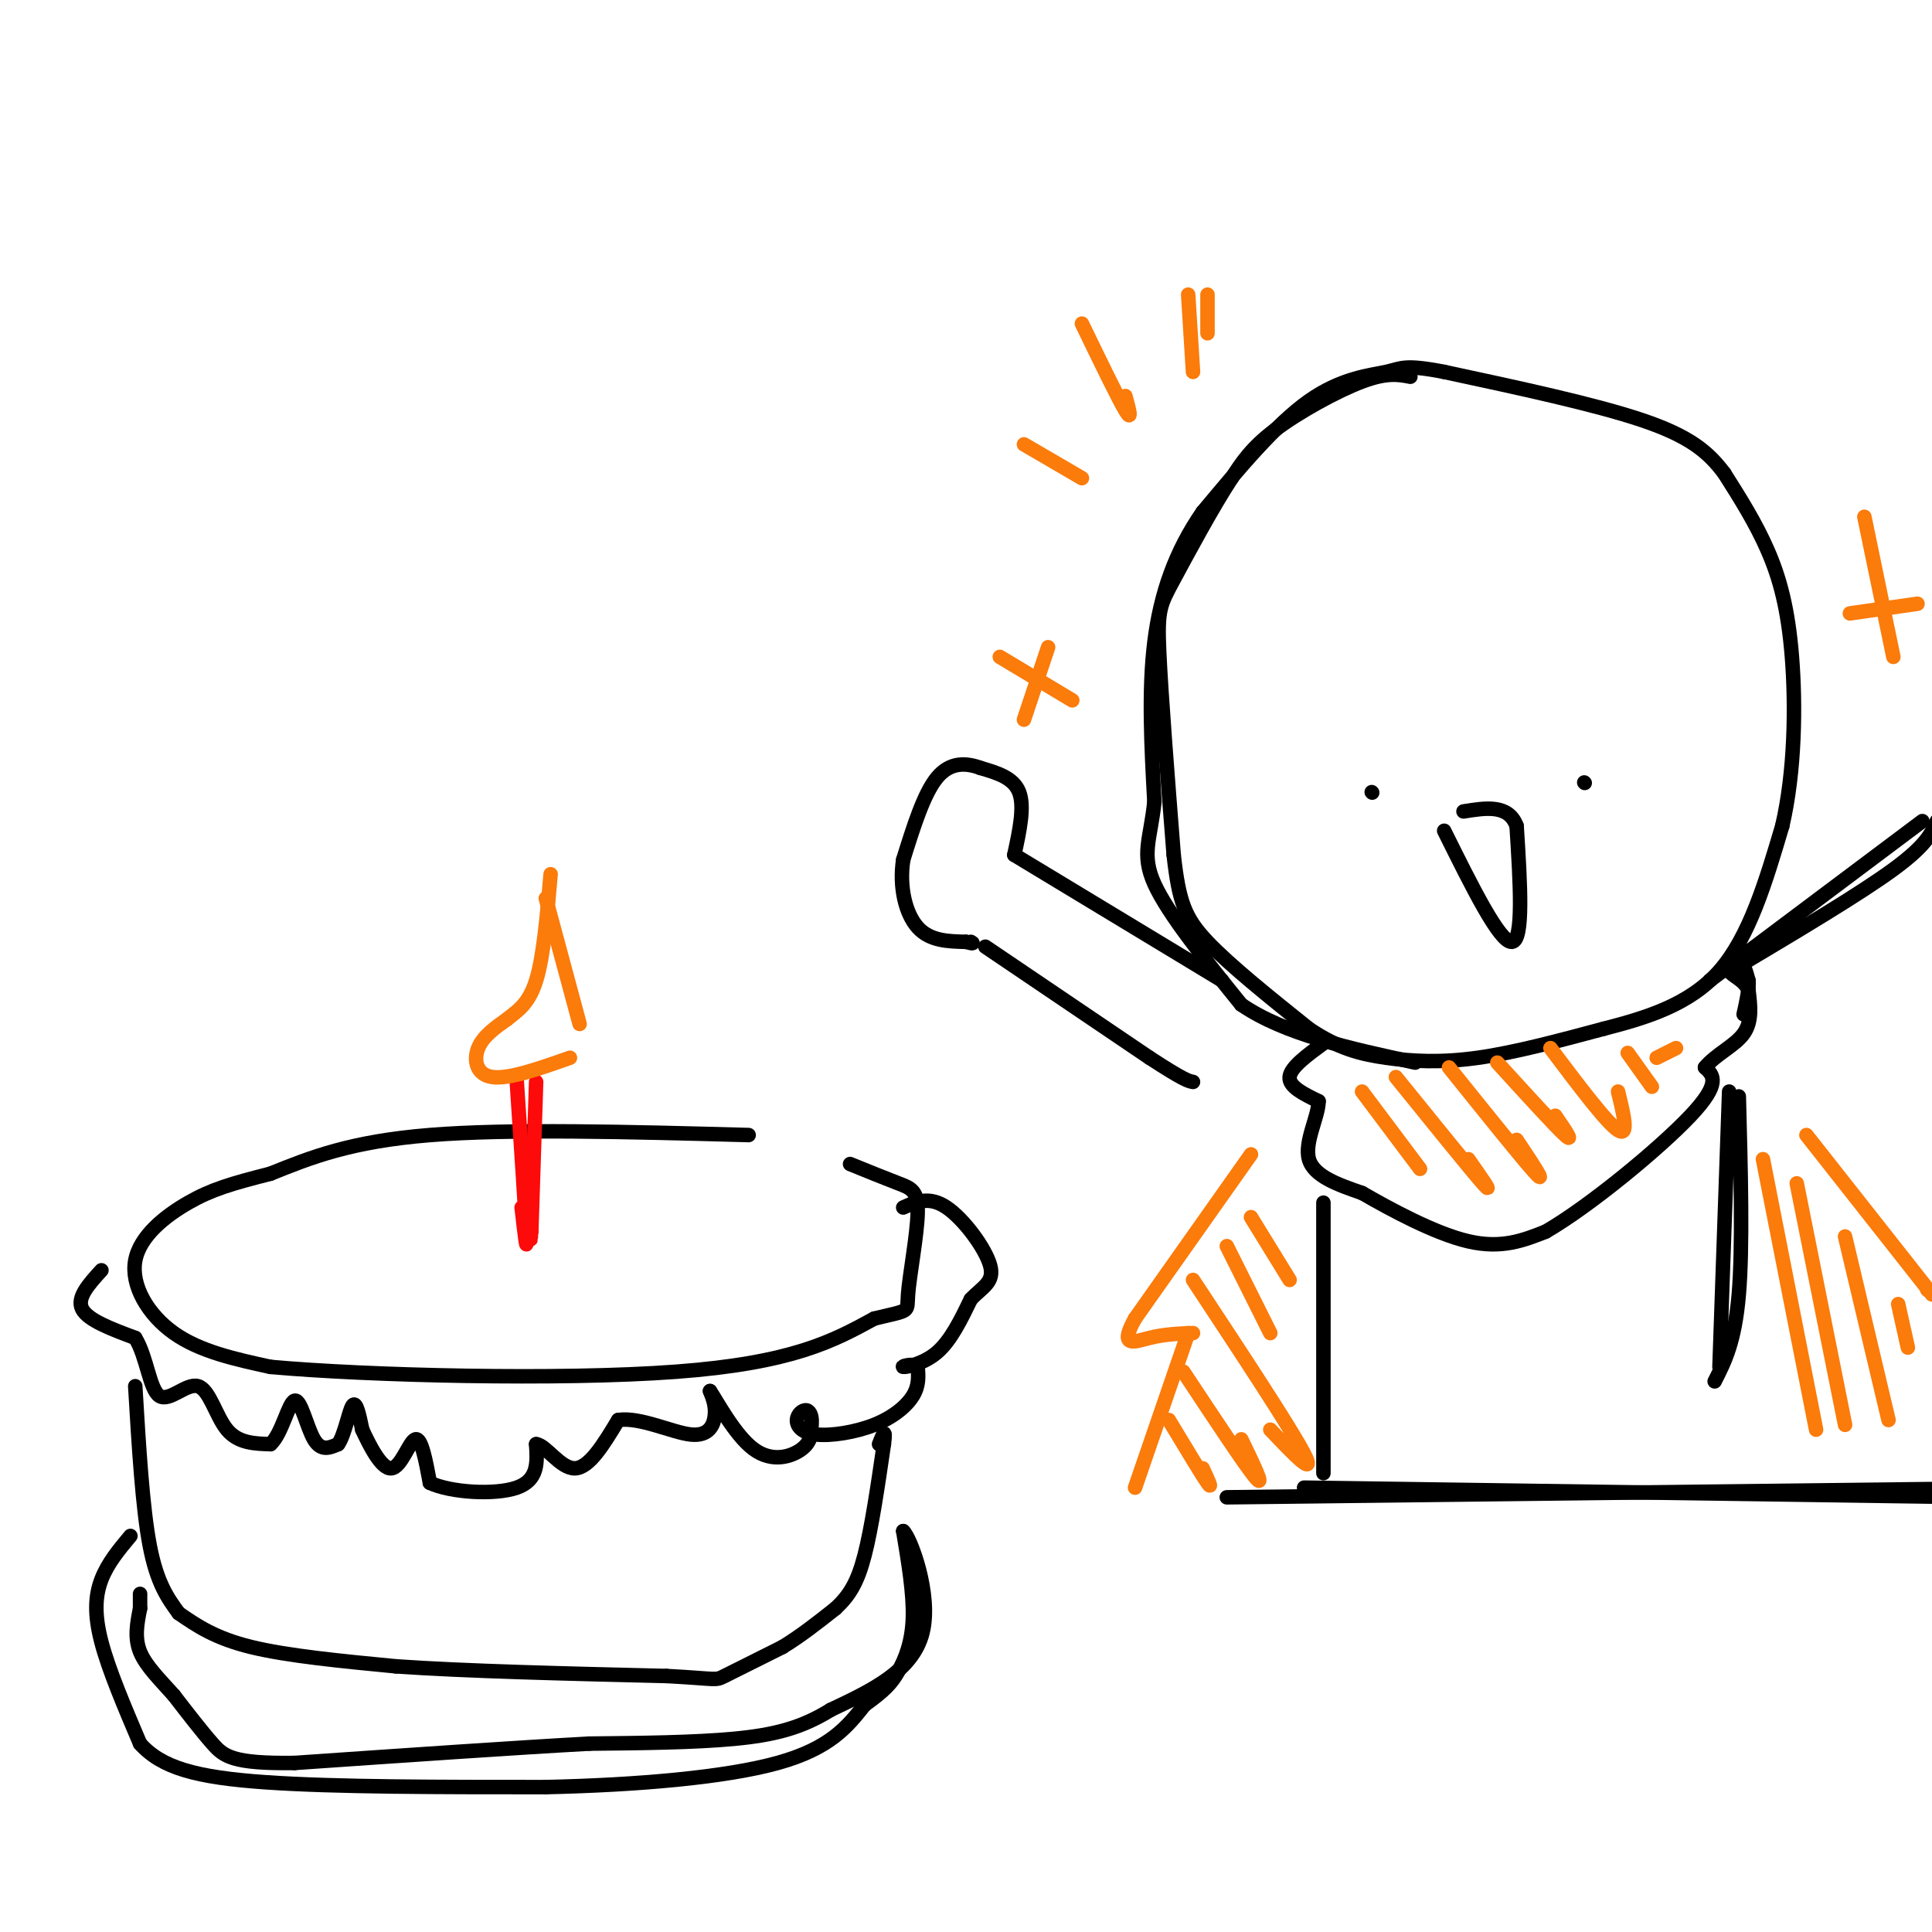 <svg viewBox='0 0 400 400' version='1.1' xmlns='http://www.w3.org/2000/svg' xmlns:xlink='http://www.w3.org/1999/xlink'><g fill='none' stroke='rgb(0,0,0)' stroke-width='3' stroke-linecap='round' stroke-linejoin='round'><path d='M292,78c-2.422,-0.467 -4.844,-0.933 -10,1c-5.156,1.933 -13.044,6.267 -18,10c-4.956,3.733 -6.978,6.867 -9,10'/><path d='M255,99c-3.893,5.905 -9.125,15.667 -12,21c-2.875,5.333 -3.393,6.238 -3,15c0.393,8.762 1.696,25.381 3,42'/><path d='M243,177c1.089,9.733 2.311,13.067 7,18c4.689,4.933 12.844,11.467 21,18'/><path d='M271,213c6.048,4.071 10.667,5.250 16,6c5.333,0.750 11.381,1.071 19,0c7.619,-1.071 16.810,-3.536 26,-6'/><path d='M332,213c8.800,-2.267 17.800,-4.933 24,-12c6.200,-7.067 9.600,-18.533 13,-30'/><path d='M369,171c2.655,-11.440 2.792,-25.042 2,-35c-0.792,-9.958 -2.512,-16.274 -5,-22c-2.488,-5.726 -5.744,-10.863 -9,-16'/><path d='M357,98c-3.356,-4.489 -7.244,-7.711 -17,-11c-9.756,-3.289 -25.378,-6.644 -41,-10'/><path d='M299,77c-8.369,-1.631 -8.792,-0.708 -12,0c-3.208,0.708 -9.202,1.202 -16,6c-6.798,4.798 -14.399,13.899 -22,23'/><path d='M249,106c-5.644,8.111 -8.756,16.889 -10,27c-1.244,10.111 -0.622,21.556 0,33'/><path d='M239,166c-0.800,7.800 -2.800,10.800 0,17c2.800,6.200 10.400,15.600 18,25'/><path d='M257,208c9.000,6.167 22.500,9.083 36,12'/><path d='M299,172c5.750,11.583 11.500,23.167 14,23c2.500,-0.167 1.750,-12.083 1,-24'/><path d='M314,171c-1.667,-4.500 -6.333,-3.750 -11,-3'/><path d='M284,164c0.000,0.000 0.100,0.100 0.1,0.1'/><path d='M328,162c0.000,0.000 0.100,0.100 0.1,0.1'/><path d='M253,203c0.000,0.000 -43.000,-26.000 -43,-26'/><path d='M210,177c1.083,-5.000 2.167,-10.000 1,-13c-1.167,-3.000 -4.583,-4.000 -8,-5'/><path d='M203,159c-2.933,-1.089 -6.267,-1.311 -9,2c-2.733,3.311 -4.867,10.156 -7,17'/><path d='M187,178c-0.867,5.622 0.467,11.178 3,14c2.533,2.822 6.267,2.911 10,3'/><path d='M200,195c1.833,0.500 1.417,0.250 1,0'/><path d='M204,196c0.000,0.000 34.000,23.000 34,23'/><path d='M238,219c7.167,4.667 8.083,4.833 9,5'/><path d='M354,203c0.000,0.000 44.000,-33.000 44,-33'/><path d='M360,200c12.583,-7.500 25.167,-15.000 32,-20c6.833,-5.000 7.917,-7.500 9,-10'/><path d='M274,216c-3.417,2.500 -6.833,5.000 -7,7c-0.167,2.000 2.917,3.500 6,5'/><path d='M273,228c0.000,3.133 -3.000,8.467 -2,12c1.000,3.533 6.000,5.267 11,7'/><path d='M282,247c5.889,3.400 15.111,8.400 22,10c6.889,1.600 11.444,-0.200 16,-2'/><path d='M320,255c9.022,-5.200 23.578,-17.200 30,-24c6.422,-6.800 4.711,-8.400 3,-10'/><path d='M353,221c2.200,-2.711 6.200,-4.489 8,-7c1.800,-2.511 1.400,-5.756 1,-9'/><path d='M362,205c-0.845,-2.131 -3.458,-2.958 -4,-4c-0.542,-1.042 0.988,-2.298 2,-2c1.012,0.298 1.506,2.149 2,4'/><path d='M362,203c0.167,1.833 -0.417,4.417 -1,7'/><path d='M274,249c0.000,0.000 0.000,56.000 0,56'/><path d='M358,226c0.000,0.000 -2.000,57.000 -2,57'/><path d='M360,227c0.417,15.583 0.833,31.167 0,41c-0.833,9.833 -2.917,13.917 -5,18'/><path d='M254,310c0.000,0.000 171.000,-2.000 171,-2'/><path d='M270,308c0.000,0.000 140.000,2.000 140,2'/><path d='M155,235c-24.750,-0.667 -49.500,-1.333 -66,0c-16.500,1.333 -24.750,4.667 -33,8'/><path d='M56,243c-8.225,2.086 -12.287,3.301 -17,6c-4.713,2.699 -10.077,6.880 -11,12c-0.923,5.120 2.593,11.177 8,15c5.407,3.823 12.703,5.411 20,7'/><path d='M56,283c19.956,1.800 59.844,2.800 84,1c24.156,-1.800 32.578,-6.400 41,-11'/><path d='M181,273c7.775,-1.887 6.713,-1.104 7,-5c0.287,-3.896 1.923,-12.472 2,-17c0.077,-4.528 -1.407,-5.008 -4,-6c-2.593,-0.992 -6.297,-2.496 -10,-4'/><path d='M21,263c-2.583,2.833 -5.167,5.667 -4,8c1.167,2.333 6.083,4.167 11,6'/><path d='M28,277c2.416,3.901 2.957,10.654 5,12c2.043,1.346 5.589,-2.715 8,-2c2.411,0.715 3.689,6.204 6,9c2.311,2.796 5.656,2.898 9,3'/><path d='M56,299c2.345,-2.036 3.708,-8.625 5,-9c1.292,-0.375 2.512,5.464 4,8c1.488,2.536 3.244,1.768 5,1'/><path d='M70,299c1.356,-1.844 2.244,-6.956 3,-8c0.756,-1.044 1.378,1.978 2,5'/><path d='M75,296c1.405,3.048 3.917,8.167 6,8c2.083,-0.167 3.738,-5.619 5,-6c1.262,-0.381 2.131,4.310 3,9'/><path d='M89,307c4.289,2.022 13.511,2.578 18,1c4.489,-1.578 4.244,-5.289 4,-9'/><path d='M111,299c2.000,0.156 5.000,5.044 8,5c3.000,-0.044 6.000,-5.022 9,-10'/><path d='M128,294c4.476,-0.690 11.167,2.583 15,3c3.833,0.417 4.810,-2.024 5,-4c0.190,-1.976 -0.405,-3.488 -1,-5'/><path d='M147,288c1.310,1.881 5.083,9.083 9,12c3.917,2.917 7.976,1.548 10,0c2.024,-1.548 2.012,-3.274 2,-5'/><path d='M168,295c0.226,-1.522 -0.209,-2.828 -1,-3c-0.791,-0.172 -1.939,0.791 -2,2c-0.061,1.209 0.963,2.664 4,3c3.037,0.336 8.087,-0.448 12,-2c3.913,-1.552 6.689,-3.872 8,-6c1.311,-2.128 1.155,-4.064 1,-6'/><path d='M190,283c-0.857,-0.881 -3.500,-0.083 -3,0c0.500,0.083 4.143,-0.548 7,-3c2.857,-2.452 4.929,-6.726 7,-11'/><path d='M201,269c2.417,-2.571 4.958,-3.500 4,-7c-0.958,-3.500 -5.417,-9.571 -9,-12c-3.583,-2.429 -6.292,-1.214 -9,0'/><path d='M28,287c0.750,12.583 1.500,25.167 3,33c1.500,7.833 3.750,10.917 6,14'/><path d='M37,334c3.750,2.583 7.500,5.167 15,7c7.500,1.833 18.750,2.917 30,4'/><path d='M82,345c14.333,1.000 35.167,1.500 56,2'/><path d='M138,347c10.844,0.578 9.956,1.022 12,0c2.044,-1.022 7.022,-3.511 12,-6'/><path d='M162,341c3.833,-2.333 7.417,-5.167 11,-8'/><path d='M173,333c2.867,-2.667 4.533,-5.333 6,-11c1.467,-5.667 2.733,-14.333 4,-23'/><path d='M183,299c0.500,-3.833 -0.250,-1.917 -1,0'/></g>
<g fill='none' stroke='rgb(253,10,10)' stroke-width='3' stroke-linecap='round' stroke-linejoin='round'><path d='M107,224c0.917,13.833 1.833,27.667 2,32c0.167,4.333 -0.417,-0.833 -1,-6'/><path d='M111,224c0.000,0.000 -1.000,31.000 -1,31'/><path d='M110,255c-0.167,4.167 -0.083,-0.917 0,-6'/></g>
<g fill='none' stroke='rgb(251,123,11)' stroke-width='3' stroke-linecap='round' stroke-linejoin='round'><path d='M118,219c-6.289,2.222 -12.578,4.444 -16,4c-3.422,-0.444 -3.978,-3.556 -3,-6c0.978,-2.444 3.489,-4.222 6,-6'/><path d='M105,211c2.133,-1.733 4.467,-3.067 6,-8c1.533,-4.933 2.267,-13.467 3,-22'/><path d='M113,186c0.000,0.000 7.000,26.000 7,26'/><path d='M282,226c0.000,0.000 12.000,16.000 12,16'/><path d='M289,223c7.750,9.583 15.500,19.167 18,22c2.500,2.833 -0.250,-1.083 -3,-5'/><path d='M300,221c7.833,9.750 15.667,19.500 18,22c2.333,2.500 -0.833,-2.250 -4,-7'/><path d='M310,220c6.000,6.583 12.000,13.167 14,15c2.000,1.833 0.000,-1.083 -2,-4'/><path d='M321,217c5.833,7.750 11.667,15.500 14,17c2.333,1.500 1.167,-3.250 0,-8'/><path d='M337,218c0.000,0.000 5.000,7.000 5,7'/><path d='M347,217c0.000,0.000 -4.000,2.000 -4,2'/><path d='M259,239c0.000,0.000 -24.000,34.000 -24,34'/><path d='M235,273c-3.467,6.222 -0.133,4.778 3,4c3.133,-0.778 6.067,-0.889 9,-1'/><path d='M246,276c0.000,0.000 -11.000,32.000 -11,32'/><path d='M242,294c3.417,5.667 6.833,11.333 8,13c1.167,1.667 0.083,-0.667 -1,-3'/><path d='M245,284c6.500,9.833 13.000,19.667 15,22c2.000,2.333 -0.500,-2.833 -3,-8'/><path d='M247,265c10.167,15.417 20.333,30.833 23,36c2.667,5.167 -2.167,0.083 -7,-5'/><path d='M254,258c0.000,0.000 9.000,18.000 9,18'/><path d='M259,252c0.000,0.000 8.000,13.000 8,13'/><path d='M374,235c0.000,0.000 26.000,33.000 26,33'/><path d='M399,267c0.000,0.000 0.100,0.100 0.1,0.1'/><path d='M365,240c0.000,0.000 11.000,56.000 11,56'/><path d='M372,245c0.000,0.000 10.000,50.000 10,50'/><path d='M382,256c0.000,0.000 9.000,38.000 9,38'/><path d='M393,270c0.000,0.000 2.000,9.000 2,9'/><path d='M212,92c0.000,0.000 12.000,7.000 12,7'/><path d='M224,67c3.750,7.750 7.500,15.500 9,18c1.500,2.500 0.750,-0.250 0,-3'/><path d='M246,61c0.000,0.000 1.000,16.000 1,16'/><path d='M250,61c0.000,0.000 0.000,8.000 0,8'/><path d='M386,107c0.000,0.000 6.000,29.000 6,29'/><path d='M383,127c0.000,0.000 14.000,-2.000 14,-2'/><path d='M217,134c0.000,0.000 -5.000,15.000 -5,15'/><path d='M207,136c0.000,0.000 15.000,9.000 15,9'/></g>
<g fill='none' stroke='rgb(0,0,0)' stroke-width='3' stroke-linecap='round' stroke-linejoin='round'><path d='M27,318c-2.356,2.822 -4.711,5.644 -6,9c-1.289,3.356 -1.511,7.244 0,13c1.511,5.756 4.756,13.378 8,21'/><path d='M29,361c4.444,5.000 11.556,7.000 26,8c14.444,1.000 36.222,1.000 58,1'/><path d='M113,370c18.889,-0.422 37.111,-1.978 48,-5c10.889,-3.022 14.444,-7.511 18,-12'/><path d='M179,353c4.167,-3.000 5.583,-4.500 7,-7c1.417,-2.500 2.833,-6.000 3,-11c0.167,-5.000 -0.917,-11.500 -2,-18'/><path d='M187,317c1.422,1.156 5.978,13.044 4,21c-1.978,7.956 -10.489,11.978 -19,16'/><path d='M172,354c-6.067,3.778 -11.733,5.222 -20,6c-8.267,0.778 -19.133,0.889 -30,1'/><path d='M122,361c-15.167,0.833 -38.083,2.417 -61,4'/><path d='M61,365c-12.911,0.178 -14.689,-1.378 -17,-4c-2.311,-2.622 -5.156,-6.311 -8,-10'/><path d='M36,351c-2.800,-3.156 -5.800,-6.044 -7,-9c-1.200,-2.956 -0.600,-5.978 0,-9'/><path d='M29,333c0.000,-2.000 0.000,-2.500 0,-3'/></g>
</svg>